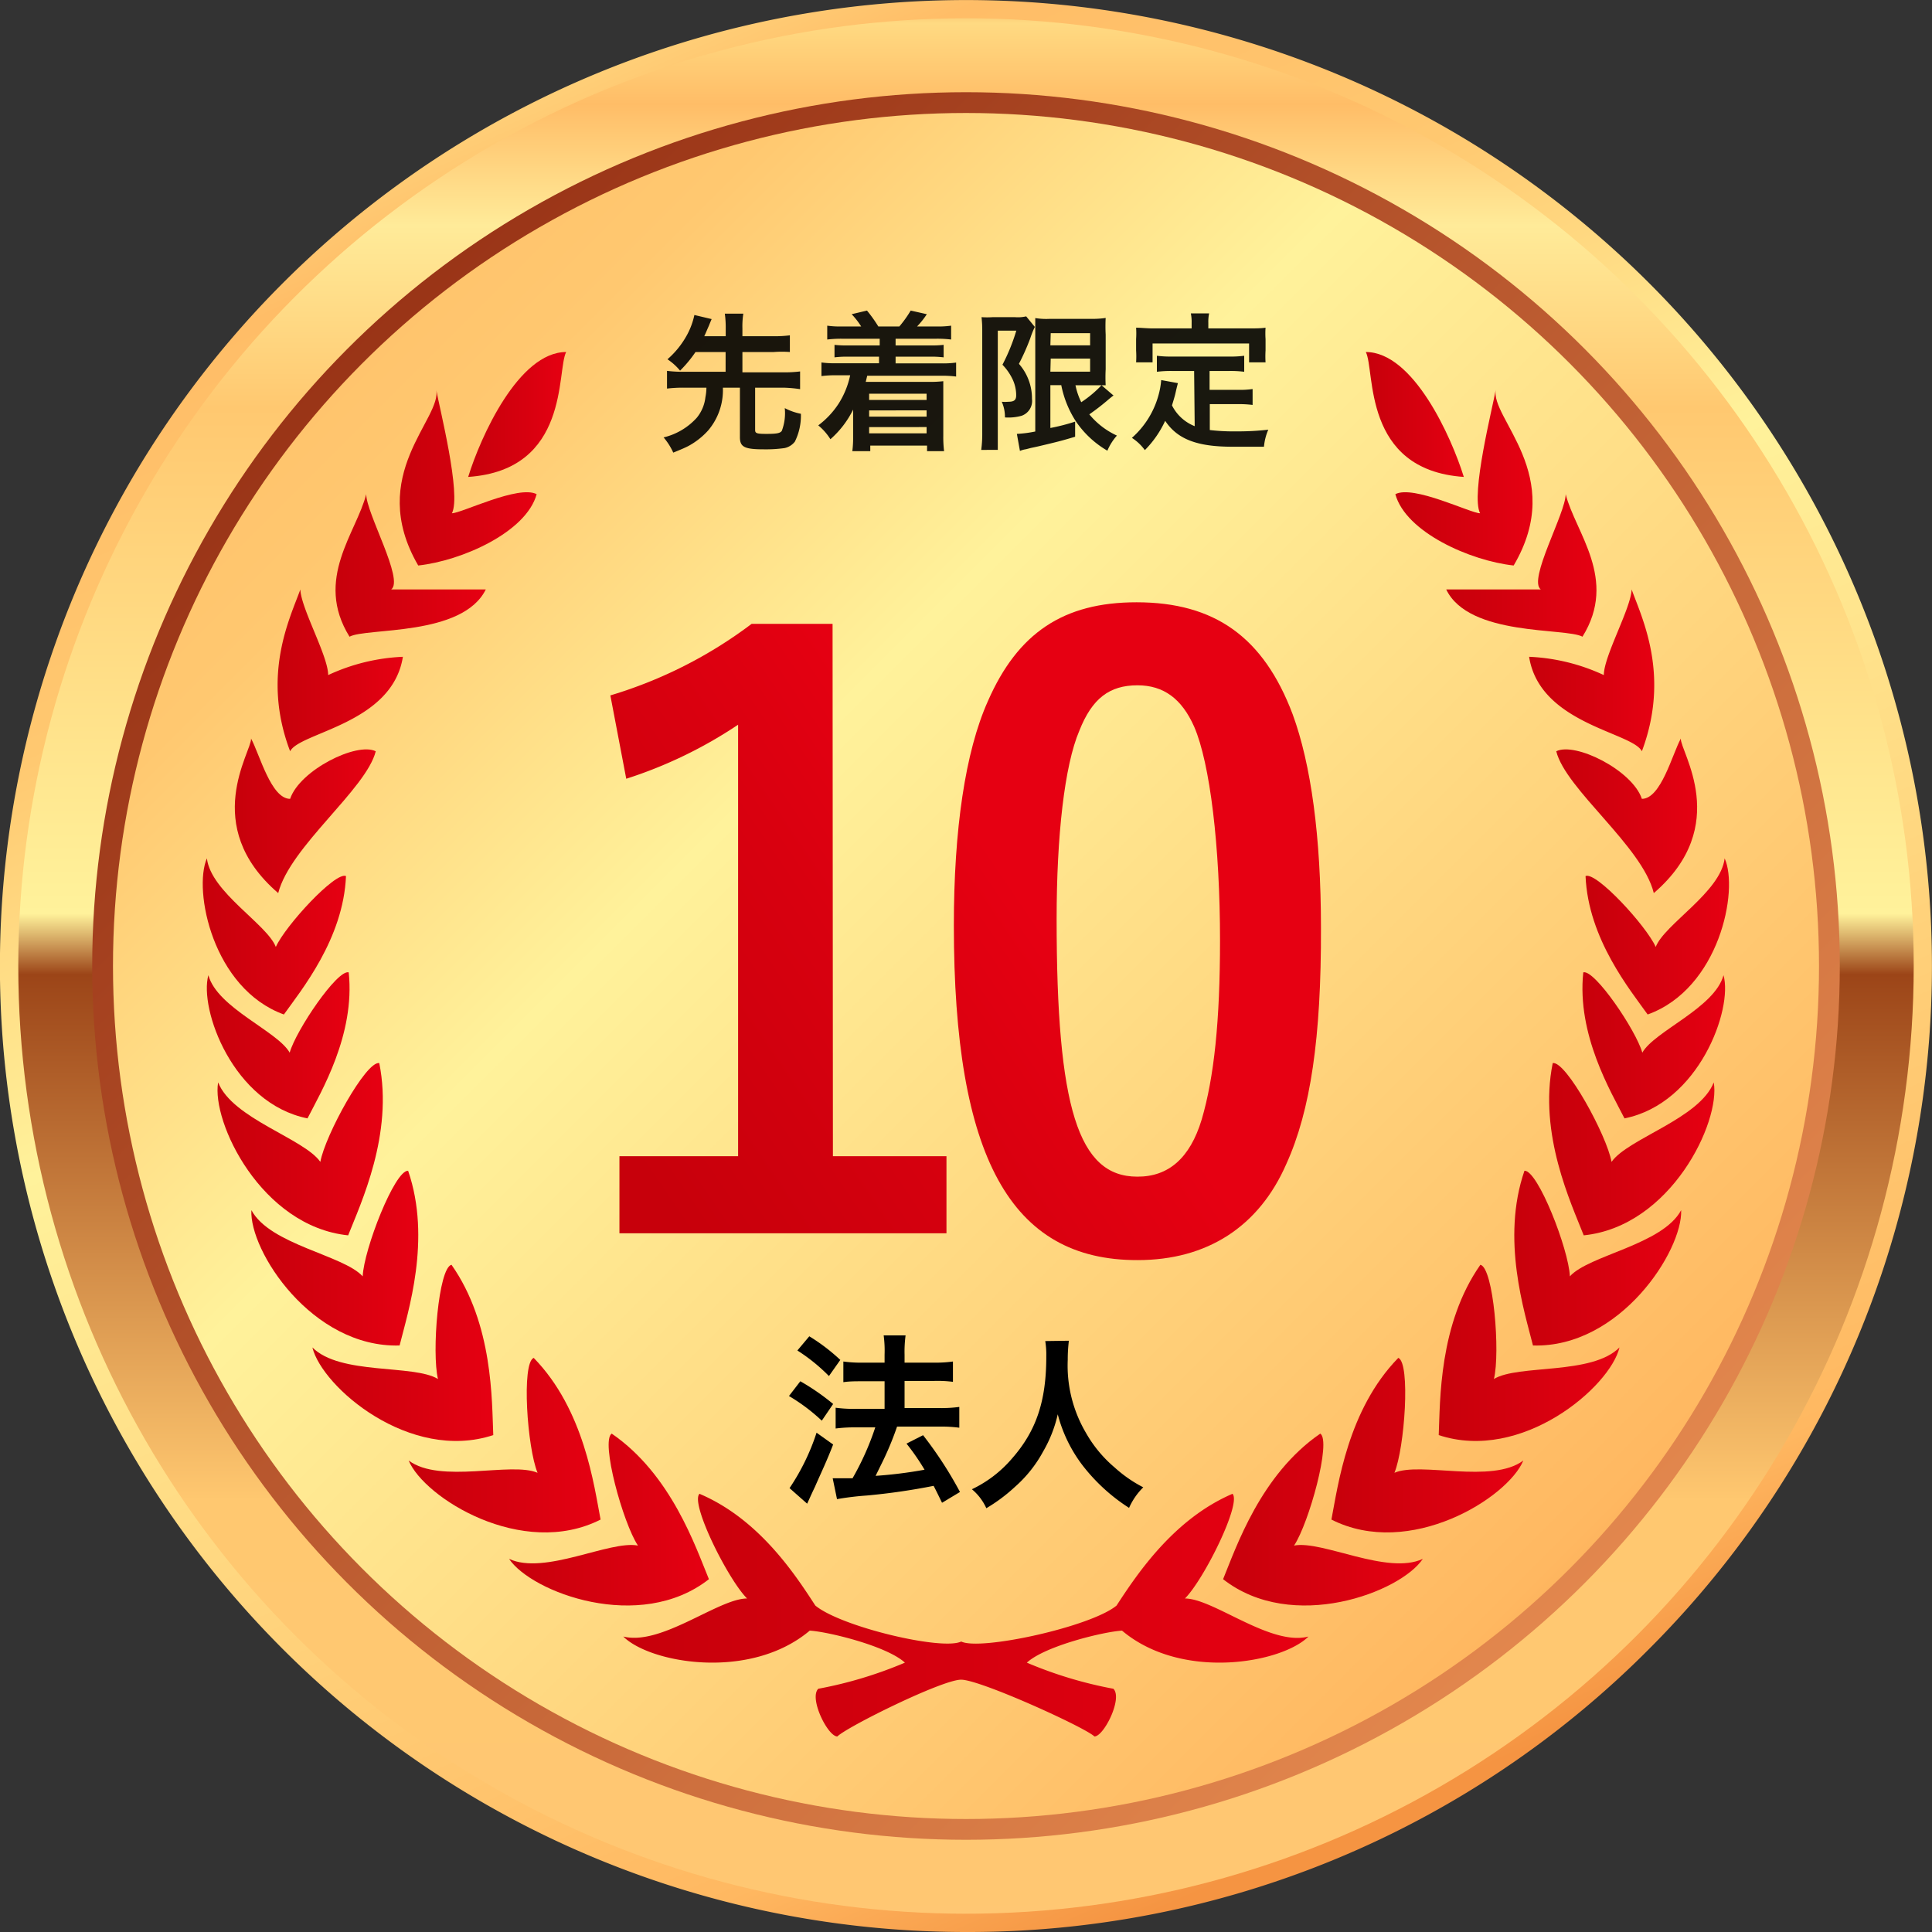 <svg xmlns="http://www.w3.org/2000/svg" xmlns:xlink="http://www.w3.org/1999/xlink" viewBox="0 0 170.14 170.14"><rect x="0" y="0" width="170.14" height="170.14" fill="#333333" stroke="none"/><defs><style>.cls-1{fill:url(#名称未設定グラデーション_4);}.cls-2{fill:url(#名称未設定グラデーション_2);}.cls-3{fill:url(#名称未設定グラデーション_3);}.cls-4{fill:url(#名称未設定グラデーション_4-2);}.cls-5{fill:url(#名称未設定グラデーション_203);}.cls-6{fill:url(#名称未設定グラデーション_203-2);}.cls-7{fill:url(#名称未設定グラデーション_203-3);}.cls-8{fill:url(#名称未設定グラデーション_203-4);}.cls-9{fill:url(#名称未設定グラデーション_203-5);}.cls-10{fill:url(#名称未設定グラデーション_203-6);}.cls-11{fill:url(#名称未設定グラデーション_203-7);}.cls-12{fill:url(#名称未設定グラデーション_203-8);}.cls-13{fill:url(#名称未設定グラデーション_203-9);}.cls-14{fill:url(#名称未設定グラデーション_203-10);}.cls-15{fill:url(#名称未設定グラデーション_203-11);}.cls-16{fill:url(#名称未設定グラデーション_203-12);}.cls-17{fill:url(#名称未設定グラデーション_203-13);}.cls-18{fill:url(#名称未設定グラデーション_203-14);}.cls-19{fill:url(#名称未設定グラデーション_203-15);}.cls-20{fill:url(#名称未設定グラデーション_203-16);}.cls-21{fill:url(#名称未設定グラデーション_203-17);}.cls-22{fill:url(#名称未設定グラデーション_203-18);}.cls-23{fill:url(#名称未設定グラデーション_203-19);}.cls-24{fill:url(#名称未設定グラデーション_203-20);}.cls-25{fill:url(#名称未設定グラデーション_203-21);}.cls-26{fill:url(#名称未設定グラデーション_203-22);}.cls-27{fill:url(#名称未設定グラデーション_203-23);}.cls-28{fill:url(#名称未設定グラデーション_203-24);}.cls-29{fill:url(#名称未設定グラデーション_203-25);}.cls-30{opacity:0.9;}.cls-31{fill:url(#名称未設定グラデーション_203-26);}.cls-32{fill:url(#名称未設定グラデーション_203-27);}</style><linearGradient id="名称未設定グラデーション_4" x1="48.92" y1="2880.39" x2="121.32" y2="3045.23" gradientTransform="translate(0 -2877.62)" gradientUnits="userSpaceOnUse"><stop offset="0" stop-color="#ffda82"/><stop offset="0.07" stop-color="#ffbd67"/><stop offset="0.22" stop-color="#ffc870"/><stop offset="0.41" stop-color="#fff29b"/><stop offset="0.87" stop-color="#ffb861"/><stop offset="0.96" stop-color="#f59442"/></linearGradient><linearGradient id="名称未設定グラデーション_2" x1="85.07" y1="2874.31" x2="85.07" y2="3052.54" gradientTransform="translate(0 -2877.62)" gradientUnits="userSpaceOnUse"><stop offset="0" stop-color="#e16a2b"/><stop offset="0.03" stop-color="#ffda82"/><stop offset="0.07" stop-color="#ffbd67"/><stop offset="0.13" stop-color="#ffeb99"/><stop offset="0.22" stop-color="#ffc870"/><stop offset="0.47" stop-color="#fff29b"/><stop offset="0.5" stop-color="#9c4518"/><stop offset="0.76" stop-color="#ffc870"/><stop offset="1" stop-color="#ffc773"/></linearGradient><linearGradient id="名称未設定グラデーション_3" x1="182.97" y1="3060.6" x2="25.12" y2="2902.74" gradientTransform="translate(0 -2877.62)" gradientUnits="userSpaceOnUse"><stop offset="0" stop-color="#7b1b00"/><stop offset="0.07" stop-color="#996e37"/><stop offset="0.19" stop-color="#eb9154"/><stop offset="1" stop-color="#963014"/></linearGradient><linearGradient id="名称未設定グラデーション_4-2" x1="6.8" y1="2884.42" x2="156.57" y2="3034.19" xlink:href="#名称未設定グラデーション_4"/><linearGradient id="名称未設定グラデーション_203" x1="44.83" y1="133.82" x2="62.43" y2="133.82" gradientUnits="userSpaceOnUse"><stop offset="0" stop-color="#c7000b"/><stop offset="0.6" stop-color="#d8000f"/><stop offset="1" stop-color="#e60012"/></linearGradient><linearGradient id="名称未設定グラデーション_203-2" x1="35.99" y1="127.26" x2="52.89" y2="127.26" xlink:href="#名称未設定グラデーション_203"/><linearGradient id="名称未設定グラデーション_203-3" x1="27.51" y1="119.16" x2="43.44" y2="119.16" xlink:href="#名称未設定グラデーション_203"/><linearGradient id="名称未設定グラデーション_203-4" x1="22.11" y1="110.8" x2="36.83" y2="110.8" xlink:href="#名称未設定グラデーション_203"/><linearGradient id="名称未設定グラデーション_203-5" x1="19.18" y1="101.2" x2="33.72" y2="101.2" xlink:href="#名称未設定グラデーション_203"/><linearGradient id="名称未設定グラデーション_203-6" x1="18.22" y1="92.05" x2="30.78" y2="92.05" xlink:href="#名称未設定グラデーション_203"/><linearGradient id="名称未設定グラデーション_203-7" x1="17.87" y1="82.47" x2="30.51" y2="82.47" xlink:href="#名称未設定グラデーション_203"/><linearGradient id="名称未設定グラデーション_203-8" x1="20.68" y1="71.85" x2="33.09" y2="71.85" xlink:href="#名称未設定グラデーション_203"/><linearGradient id="名称未設定グラデーション_203-9" x1="24.46" y1="59.03" x2="35.48" y2="59.03" xlink:href="#名称未設定グラデーション_203"/><linearGradient id="名称未設定グラデーション_203-10" x1="29.55" y1="49.8" x2="42.78" y2="49.8" xlink:href="#名称未設定グラデーション_203"/><linearGradient id="名称未設定グラデーション_203-11" x1="35.2" y1="42.04" x2="47.26" y2="42.04" xlink:href="#名称未設定グラデーション_203"/><linearGradient id="名称未設定グラデーション_203-12" x1="41.23" y1="36.49" x2="49.86" y2="36.49" xlink:href="#名称未設定グラデーション_203"/><linearGradient id="名称未設定グラデーション_203-13" x1="107.71" y1="133.82" x2="125.3" y2="133.82" xlink:href="#名称未設定グラデーション_203"/><linearGradient id="名称未設定グラデーション_203-14" x1="117.25" y1="127.26" x2="134.15" y2="127.26" xlink:href="#名称未設定グラデーション_203"/><linearGradient id="名称未設定グラデーション_203-15" x1="126.7" y1="119.16" x2="142.62" y2="119.16" xlink:href="#名称未設定グラデーション_203"/><linearGradient id="名称未設定グラデーション_203-16" x1="133.3" y1="110.8" x2="148.02" y2="110.8" xlink:href="#名称未設定グラデーション_203"/><linearGradient id="名称未設定グラデーション_203-17" x1="136.42" y1="101.2" x2="150.96" y2="101.2" xlink:href="#名称未設定グラデーション_203"/><linearGradient id="名称未設定グラデーション_203-18" x1="139.36" y1="92.05" x2="151.92" y2="92.05" xlink:href="#名称未設定グラデーション_203"/><linearGradient id="名称未設定グラデーション_203-19" x1="139.63" y1="82.47" x2="152.27" y2="82.47" xlink:href="#名称未設定グラデーション_203"/><linearGradient id="名称未設定グラデーション_203-20" x1="137.05" y1="71.85" x2="149.46" y2="71.85" xlink:href="#名称未設定グラデーション_203"/><linearGradient id="名称未設定グラデーション_203-21" x1="134.66" y1="59.03" x2="145.68" y2="59.03" xlink:href="#名称未設定グラデーション_203"/><linearGradient id="名称未設定グラデーション_203-22" x1="127.36" y1="49.8" x2="140.59" y2="49.8" xlink:href="#名称未設定グラデーション_203"/><linearGradient id="名称未設定グラデーション_203-23" x1="122.88" y1="42.04" x2="134.94" y2="42.04" xlink:href="#名称未設定グラデーション_203"/><linearGradient id="名称未設定グラデーション_203-24" x1="120.28" y1="36.49" x2="128.91" y2="36.49" xlink:href="#名称未設定グラデーション_203"/><linearGradient id="名称未設定グラデーション_203-25" x1="54.89" y1="142.24" x2="115.25" y2="142.24" xlink:href="#名称未設定グラデーション_203"/><linearGradient id="名称未設定グラデーション_203-26" x1="60.52" y1="108.96" x2="94.71" y2="85.68" xlink:href="#名称未設定グラデーション_203"/><linearGradient id="名称未設定グラデーション_203-27" x1="51.88" y1="96.27" x2="86.07" y2="72.99" xlink:href="#名称未設定グラデーション_203"/></defs><g id="レイヤー_2" data-name="レイヤー 2"><g id="レイヤー_1-2" data-name="レイヤー 1"><path class="cls-1" d="M85.07,170.14A85.06,85.06,0,0,1,24.92,24.92a85.06,85.06,0,1,1,120.3,120.3A84.49,84.49,0,0,1,85.07,170.14Z"/><circle class="cls-2" cx="85.07" cy="85.07" r="83.46"/><circle class="cls-3" cx="85.07" cy="85.07" r="76.95"/><circle class="cls-4" cx="85.07" cy="85.07" r="75.12"/><path class="cls-5" d="M62.43,139.07c-1.16-2.8-3.3-9.21-8.56-12.82-1,.66,1,7.89,2.31,9.86-2.47-.49-8.22,2.64-11.35,1.17C46.81,140.23,56.35,143.84,62.43,139.07Z"/><path class="cls-6" d="M52.89,133.82c-.58-3-1.43-9.67-5.89-14.24-1.09.45-.57,7.93.34,10.12-2.32-1-8.57,1-11.35-1.08C37.35,131.91,46,137.31,52.89,133.82Z"/><path class="cls-7" d="M43.44,126.38c-.13-3,0-9.77-3.68-15-1.15.28-1.75,7.75-1.19,10.06-2.15-1.31-8.62-.32-11.06-2.78C28.36,122.16,36.1,128.8,43.44,126.38Z"/><path class="cls-8" d="M35.19,118.49c.73-2.93,2.83-9.36.75-15.39-1.18-.06-3.9,6.93-4,9.3-1.69-1.87-8.17-2.78-9.8-5.83C21.94,110.13,27.46,118.71,35.19,118.49Z"/><path class="cls-9" d="M30.66,108.79c1.11-2.81,4-8.92,2.74-15.17-1.17-.21-4.77,6.37-5.19,8.7-1.43-2.06-7.74-3.8-9-7C18.61,98.79,23,108,30.66,108.79Z"/><path class="cls-10" d="M27.08,98.49c1.19-2.34,4.21-7.36,3.63-12.86-1-.28-4.64,5.1-5.2,7.07-1.07-1.9-6.37-3.93-7.16-6.82C17.52,88.85,20.51,97.17,27.08,98.49Z"/><path class="cls-11" d="M25,89.34c1.52-2.13,5.24-6.66,5.47-12.19-.93-.42-5.34,4.37-6.18,6.24-.77-2-5.72-4.82-6.07-7.8C17,78.4,18.73,87.07,25,89.34Z"/><path class="cls-12" d="M24.5,78.65c1.05-4.11,7.75-9.14,8.59-12.49-1.67-.84-6.7,1.67-7.54,4.19-1.68,0-2.68-3.91-3.44-5.31C22.19,66.16,17.58,72.7,24.5,78.65Z"/><path class="cls-13" d="M25.55,66.16c.84-1.68,9-2.4,9.93-8.32a17.31,17.31,0,0,0-6.58,1.61c0-1.68-2.39-5.86-2.45-7.54C25.55,54.42,23,59.45,25.55,66.16Z"/><path class="cls-14" d="M30.78,56.07c1.47-.81,9.95,0,12-4.16H34.45c1.16-.84-2.2-6.71-2.2-8.39C31.42,46.88,27.63,51,30.78,56.07Z"/><path class="cls-15" d="M36.83,49.8c3.81-.41,9.51-2.92,10.43-6.28-1.59-.84-6.62,1.68-7.46,1.68.84-1.68-1.1-9.27-1.39-10.92C39,36.82,32.19,41.82,36.83,49.8Z"/><path class="cls-16" d="M41.23,42C42.31,38.49,45.67,31,49.86,31,49,32.62,50.21,41.39,41.23,42Z"/><path class="cls-17" d="M107.71,139.07c1.15-2.8,3.3-9.21,8.56-12.82,1,.66-1,7.89-2.31,9.86,2.47-.49,8.22,2.64,11.34,1.17C123.33,140.23,113.79,143.84,107.71,139.07Z"/><path class="cls-18" d="M117.25,133.82c.58-3,1.43-9.67,5.89-14.24,1.09.45.56,7.93-.34,10.12,2.32-1,8.57,1,11.35-1.08C132.79,131.91,124.14,137.31,117.25,133.82Z"/><path class="cls-19" d="M126.7,126.38c.13-3,0-9.77,3.67-15,1.16.28,1.76,7.75,1.19,10.06,2.16-1.31,8.63-.32,11.06-2.78C141.78,122.16,134,128.8,126.7,126.38Z"/><path class="cls-20" d="M135,118.49c-.73-2.93-2.83-9.36-.75-15.39,1.18-.06,3.9,6.93,4,9.3,1.68-1.87,8.17-2.78,9.8-5.83C148.19,110.13,142.68,118.71,135,118.49Z"/><path class="cls-21" d="M139.47,108.79c-1.1-2.81-4-8.92-2.73-15.17,1.17-.21,4.76,6.37,5.18,8.7,1.44-2.06,7.75-3.8,9-7C151.53,98.79,147.16,108,139.47,108.79Z"/><path class="cls-22" d="M143.06,98.49c-1.19-2.34-4.21-7.36-3.63-12.86,1-.28,4.64,5.1,5.2,7.07,1.07-1.9,6.37-3.93,7.15-6.82C152.62,88.85,149.63,97.17,143.06,98.49Z"/><path class="cls-23" d="M145.1,89.34c-1.52-2.13-5.24-6.66-5.47-12.19.93-.42,5.34,4.37,6.18,6.24.77-2,5.72-4.82,6.07-7.8C153.14,78.4,151.41,87.07,145.1,89.34Z"/><path class="cls-24" d="M145.64,78.65c-1-4.11-7.76-9.14-8.59-12.49,1.67-.84,6.7,1.67,7.54,4.19,1.68,0,2.67-3.91,3.43-5.31C147.94,66.16,152.56,72.7,145.64,78.65Z"/><path class="cls-25" d="M144.59,66.16c-.84-1.68-9-2.4-9.93-8.32a17.31,17.31,0,0,1,6.58,1.61c0-1.68,2.38-5.86,2.45-7.54C144.59,54.42,147.11,59.45,144.59,66.16Z"/><path class="cls-26" d="M139.36,56.07c-1.48-.81-10,0-12-4.16h8.33c-1.16-.84,2.19-6.71,2.19-8.39C138.72,46.88,142.51,51,139.36,56.07Z"/><path class="cls-27" d="M133.3,49.8c-3.8-.41-9.5-2.92-10.42-6.28,1.59-.84,6.62,1.68,7.46,1.68-.84-1.68,1.1-9.27,1.39-10.92C131.18,36.82,138,41.82,133.3,49.8Z"/><path class="cls-28" d="M128.91,42C127.82,38.49,124.47,31,120.28,31,121.12,32.62,119.93,41.39,128.91,42Z"/><path class="cls-29" d="M104.35,140.77c1.68-1.68,5-8.38,4.19-9.22-5.15,2.21-8.36,7-10.21,9.84h0c-2.24,1.87-12,4-13.68,3.17-1.68.82-10.6-1.3-12.85-3.17h0c-1.84-2.84-5-7.63-10.2-9.84-.84.84,2.51,7.54,4.19,9.22-2.52,0-7.55,4.19-10.9,3.35,2.33,2.33,11.14,3.93,16.42-.52h0c1.59.09,6.79,1.35,8.38,2.82a36.58,36.58,0,0,1-7.63,2.3c-.83.84.84,4.2,1.68,4.2.84-.84,9.22-5,10.9-5s10.9,4.19,11.74,5c.83,0,2.51-3.36,1.67-4.2a36.5,36.5,0,0,1-7.62-2.3c1.59-1.47,6.78-2.73,8.38-2.82h0c5.28,4.45,14.09,2.85,16.42.52C111.9,145,106.87,140.77,104.35,140.77Z"/><g class="cls-30"><path d="M61.25,31a10.93,10.93,0,0,1-1.36,1.64,5.11,5.11,0,0,0-1.11-1,7.75,7.75,0,0,0,1.73-2.16,6.48,6.48,0,0,0,.64-1.74l1.52.36c-.05.12-.09.2-.24.58-.24.54-.29.68-.41.93h1.89v-.7a8.67,8.67,0,0,0-.08-1.29h1.63a7.12,7.12,0,0,0-.08,1.29v.7h2.77a10.53,10.53,0,0,0,1.41-.08V31A9.16,9.16,0,0,0,68.15,31H65.38v1.79H69a10.82,10.82,0,0,0,1.46-.08v1.56A11.49,11.49,0,0,0,69,34.14H66.5v3.73c0,.29.15.34,1,.34s1.21-.05,1.35-.27a4.39,4.39,0,0,0,.26-2,5.15,5.15,0,0,0,1.42.5A5.14,5.14,0,0,1,70,38.89a1.54,1.54,0,0,1-.91.57,11.77,11.77,0,0,1-1.82.11c-1.7,0-2.11-.2-2.11-1.07V34.14H63.66a5.48,5.48,0,0,1-1.29,3.76,6.5,6.5,0,0,1-1.79,1.4c-.32.16-.58.27-1.29.56a5.66,5.66,0,0,0-.85-1.34,5.73,5.73,0,0,0,2.92-1.73,3.43,3.43,0,0,0,.76-1.8,4.6,4.6,0,0,0,.09-.85h-2a11.66,11.66,0,0,0-1.47.08V32.66a11.1,11.1,0,0,0,1.47.08h3.69V31Z"/><path d="M74.18,29.83a10.17,10.17,0,0,0-1.33.07V28.68a8.09,8.09,0,0,0,1.33.07h1.66A6.85,6.85,0,0,0,75,27.67l1.35-.32a12.63,12.63,0,0,1,1,1.4H79.2a10.07,10.07,0,0,0,1-1.4l1.42.32a7.37,7.37,0,0,1-.86,1.08h1.67a8.09,8.09,0,0,0,1.33-.07V29.9a9.77,9.77,0,0,0-1.33-.07H78.87v.59h3a9.38,9.38,0,0,0,1.23-.05v1.1a9.07,9.07,0,0,0-1.23-.06h-3V32h4a8.76,8.76,0,0,0,1.33-.07v1.23a9.39,9.39,0,0,0-1.33-.07H76.37c-.05.22-.08.33-.13.54h5.59a10.3,10.3,0,0,0,1.24-.06c0,.42,0,.69,0,1.27v3.56a9.87,9.87,0,0,0,.07,1.33h-1.5v-.49h-5v.49H75.06a9.43,9.43,0,0,0,.07-1.29V37c0-.24,0-.75,0-.93a8.4,8.4,0,0,1-2,2.61,5,5,0,0,0-1.07-1.22,7.47,7.47,0,0,0,1.81-1.94,7.59,7.59,0,0,0,1-2.47h-1.2a9,9,0,0,0-1.33.07V31.92a8.59,8.59,0,0,0,1.33.07h3.74v-.58H74.73a9.14,9.14,0,0,0-1.24.06v-1.1a9.65,9.65,0,0,0,1.24.05h2.74v-.59Zm2.36,4.84v.55H81.6v-.55Zm0,1.47v.55H81.6v-.55Zm0,1.47v.55H81.6v-.55Z"/><path d="M86.5,29.15c0-.4,0-.58-.06-1.22a7.44,7.44,0,0,0,1,0h1.93a3.21,3.21,0,0,0,1-.07l.76.93a7.9,7.9,0,0,0-.4,1,19.79,19.79,0,0,1-1,2.25,4.61,4.61,0,0,1,1.15,3.09,1.38,1.38,0,0,1-.93,1.49,4.39,4.39,0,0,1-1.45.14,3.29,3.29,0,0,0-.28-1.38,3.17,3.17,0,0,0,.58,0c.51,0,.69-.15.69-.58a3.33,3.33,0,0,0-.29-1.34,4.78,4.78,0,0,0-.92-1.34,16.88,16.88,0,0,0,1.22-3H87.87v9c0,.54,0,1,0,1.5H86.41a10.29,10.29,0,0,0,.09-1.5Zm6,4.77v3.77a17.65,17.65,0,0,0,2.18-.56l0,1.33c-1,.3-1.36.4-2.58.69-.55.13-.6.15-1.32.3l-.42.11a2.16,2.16,0,0,0-.54.15l-.27-1.5A10.71,10.71,0,0,0,91.17,38V29.42c0-.61,0-.9,0-1.41a5.89,5.89,0,0,0,1.26.07h3.76A7.74,7.74,0,0,0,97.37,28a14.41,14.41,0,0,0,0,1.46v3.06a13.24,13.24,0,0,0,0,1.41l-.36,0,1.06.91c-.06,0-.26.19-.37.27a21.17,21.17,0,0,1-1.77,1.38,6.84,6.84,0,0,0,2.43,1.87,4.83,4.83,0,0,0-.84,1.33,8.52,8.52,0,0,1-2.75-2.55,9.05,9.05,0,0,1-1.31-3.22Zm0-3.51H96V29.34H92.53Zm0,2.32H96V31.58H92.53Zm2.21,1.19a6.14,6.14,0,0,0,.51,1.5A9.94,9.94,0,0,0,97,33.93H94.74Z"/><path d="M105.16,32.67h-1.93a10.09,10.09,0,0,0-1.35.07V31.33a9.43,9.43,0,0,0,1.35.07h5a9.09,9.09,0,0,0,1.34-.07v1.41a9.45,9.45,0,0,0-1.34-.07h-1.71v1.66H109a7.69,7.69,0,0,0,1.31-.07v1.4a9.45,9.45,0,0,0-1.31-.07h-2.46v2.28a17.49,17.49,0,0,0,2.15.12c.75,0,1.64,0,3-.15a4.86,4.86,0,0,0-.38,1.5c-1.06,0-1.8,0-2.81,0-3.09,0-4.82-.67-5.89-2.28a9.05,9.05,0,0,1-1.79,2.58,4.25,4.25,0,0,0-1.14-1.08A7.73,7.73,0,0,0,102,34.88a7,7,0,0,0,.26-1.41l1.47.27c-.05.21-.07.25-.19.78-.06.28-.11.46-.33,1.18a3.79,3.79,0,0,0,2,1.83Zm-.22-4.23a3.76,3.76,0,0,0-.07-.84h1.61a3.53,3.53,0,0,0-.07.82v.5H110c.54,0,1,0,1.45-.06a7.39,7.39,0,0,0,0,1v1a8.7,8.7,0,0,0,0,1.05H110V30.25H101.5v1.66h-1.45a8,8,0,0,0,0-1.05v-1a7.39,7.39,0,0,0,0-1c.45,0,.91.06,1.46.06h3.43Z"/></g><path class="cls-31" d="M113.29,102.48c-2.42,5.56-7,8.49-13.1,8.49C89,111,84,101.9,84,81.49c0-8.41,1-15.29,3-19.75,2.63-6,6.65-8.7,13.09-8.7,6.88,0,11.19,3.07,13.75,9.87,1.61,4.39,2.49,10.75,2.49,18.8C116.36,91.37,115.41,97.8,113.29,102.48Zm-7.47-3.87c1.1-3.73,1.62-8.71,1.62-15.8,0-8.27-.88-15.58-2.27-18.8-1.1-2.49-2.71-3.66-5-3.66-2.48,0-4,1.17-5.12,4-1.31,3.07-2,9.28-2,16.6,0,16.6,1.91,22.67,7.1,22.67Q104.29,103.65,105.82,98.61Z"/><path class="cls-32" d="M73.35,101.82h10v6.79H54.55v-6.79H65v-38a39.1,39.1,0,0,1-9.85,4.76l-1.4-7.34a39.35,39.35,0,0,0,12.44-6.3h7.13Z"/><path d="M70.48,121.64a20.19,20.19,0,0,1,2.89,2l-1,1.47a16.29,16.29,0,0,0-2.89-2.17Zm2.89,5.57c-.58,1.5-1,2.35-1.59,3.7-.27.57-.27.57-.51,1.1l-.19.41-1.55-1.37a19.54,19.54,0,0,0,2.38-4.88Zm-2.1-9.53A16.71,16.71,0,0,1,74,119.76L73,121.18a15.81,15.81,0,0,0-2.78-2.25Zm2.06,12.5c.24,0,.38,0,.55,0s.72,0,1.2,0a24.13,24.13,0,0,0,2-4.48H75.35a13.18,13.18,0,0,0-1.76.1v-1.83a11.9,11.9,0,0,0,1.77.1H77.9v-2.43H76c-.65,0-1.2,0-1.73.08V119.9A11.11,11.11,0,0,0,76,120H77.9v-.69a10.28,10.28,0,0,0-.08-1.71h1.93a10.75,10.75,0,0,0-.09,1.71V120h2.61a10.86,10.86,0,0,0,1.65-.1v1.79a10.53,10.53,0,0,0-1.64-.08H79.66V124h3.13a11.72,11.72,0,0,0,1.69-.1v1.83a12.39,12.39,0,0,0-1.69-.1H79a27,27,0,0,1-1.09,2.7c-.06.14-.33.68-.8,1.64a38.84,38.84,0,0,0,4.31-.54,20.06,20.06,0,0,0-1.59-2.3l1.46-.74a34.54,34.54,0,0,1,3.25,5l-1.58.95c-.35-.71-.45-.93-.74-1.49a56.6,56.6,0,0,1-5.87.85,25.59,25.59,0,0,0-2.64.32Z"/><path d="M94.13,118.07a13.31,13.31,0,0,0-.1,1.68,11.67,11.67,0,0,0,1.59,6.41,11.26,11.26,0,0,0,2.55,3.08,11.67,11.67,0,0,0,2.51,1.74,5.87,5.87,0,0,0-1.25,1.81A16.22,16.22,0,0,1,95.3,129a12.64,12.64,0,0,1-2.15-4.45,11.55,11.55,0,0,1-1.29,3.28,11.29,11.29,0,0,1-2.48,3.11,14.5,14.5,0,0,1-2.52,1.88,4.69,4.69,0,0,0-1.27-1.67,10.66,10.66,0,0,0,3.55-2.73c2.1-2.4,3-5,3-8.95a7.64,7.64,0,0,0-.09-1.37Z"/></g></g></svg>